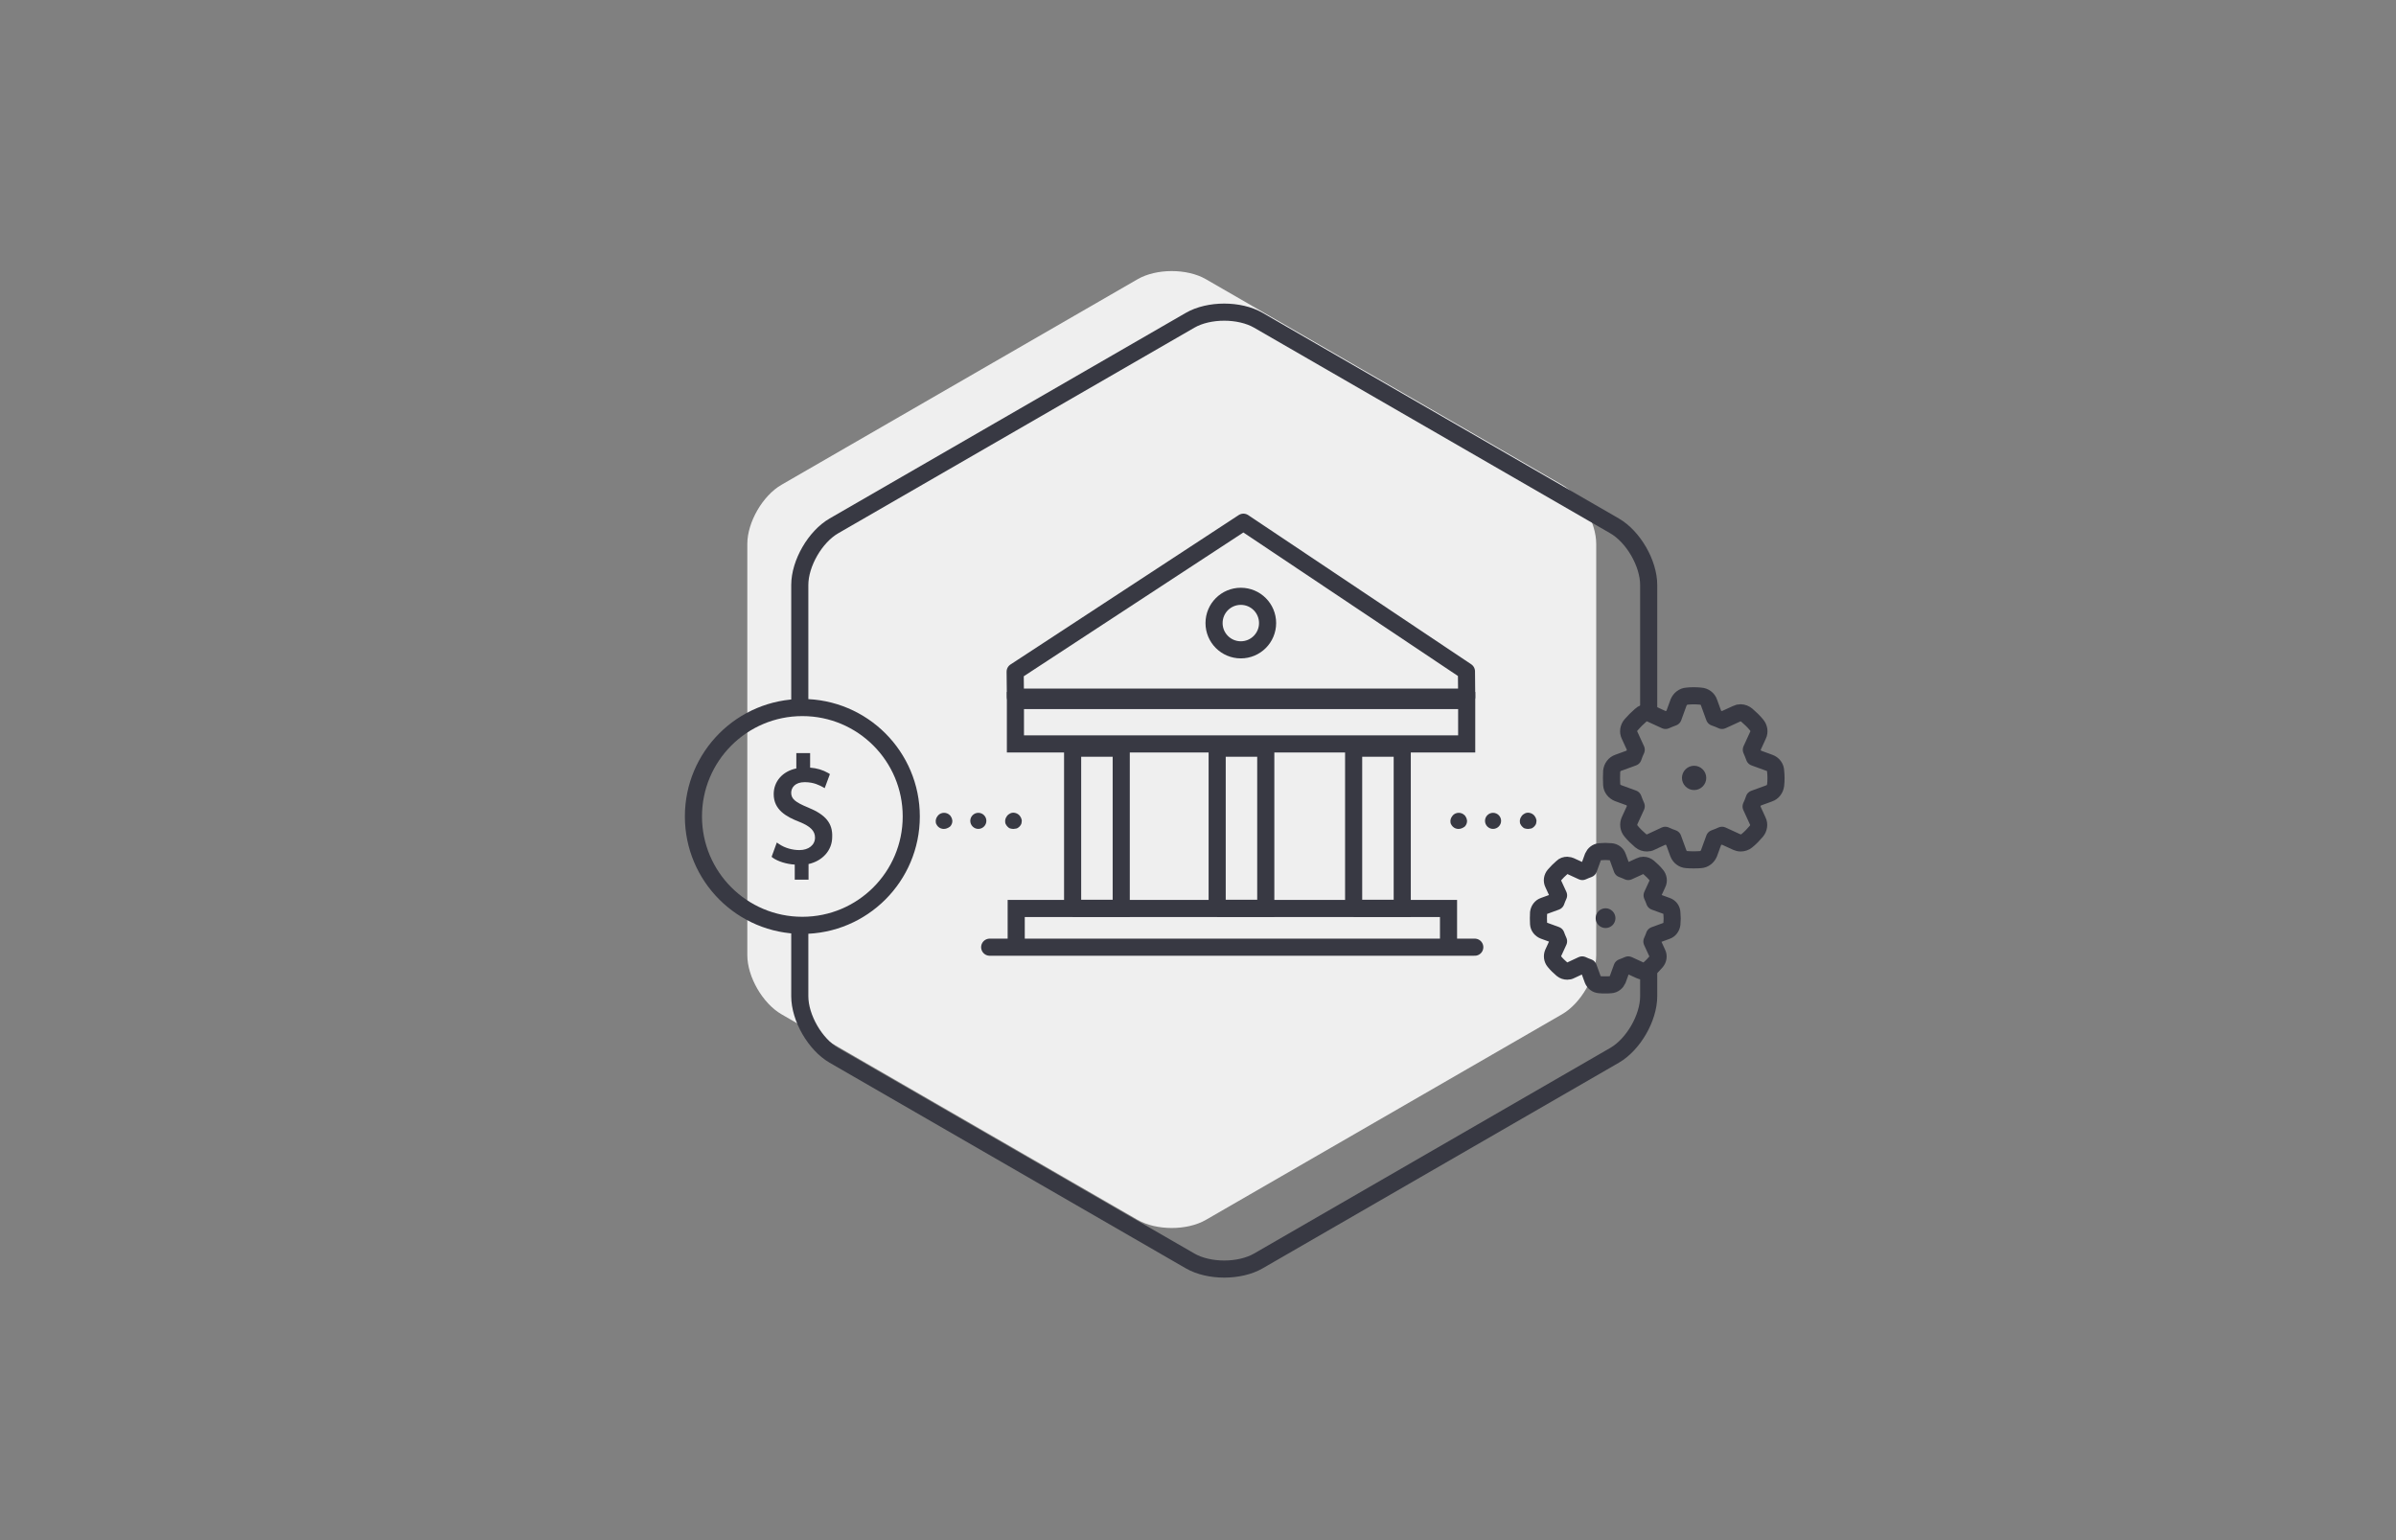 <?xml version="1.0" encoding="UTF-8"?>
<!-- Generator: Adobe Illustrator 26.2.1, SVG Export Plug-In . SVG Version: 6.00 Build 0)  -->
<svg xmlns="http://www.w3.org/2000/svg" xmlns:xlink="http://www.w3.org/1999/xlink" version="1.1" id="Layer_1" x="0px" y="0px" viewBox="0 0 700 450" style="enable-background:new 0 0 700 450;" xml:space="preserve">
<rect x="0" y="0" width="700" height="450" fill="#808080" stroke="none"/>
<style type="text/css">
	.st0{fill:#EFEFEF;}
	.st1{fill:none;stroke:#383943;stroke-width:5;stroke-miterlimit:10;}
	.st2{fill:none;stroke:#383943;stroke-width:5;stroke-linecap:round;stroke-linejoin:round;stroke-miterlimit:10;}
	.st3{fill:none;stroke:#383943;stroke-width:5;stroke-linecap:round;stroke-miterlimit:10;}
	.st4{fill:#383943;}
	.st5{fill:none;stroke:#383943;stroke-width:5;stroke-linejoin:round;stroke-miterlimit:10;}
</style>
<g>
	<g>
		<path class="st0" d="M228.31,141.65c-5.49,3.17-9.98,10.94-9.98,17.28v120.14c0,6.34,4.49,14.11,9.98,17.28l104.05,60.07    c5.49,3.17,14.47,3.17,19.95,0l104.05-60.07c5.49-3.17,9.98-10.94,9.98-17.28V158.93c0-6.34-4.49-14.11-9.98-17.28L352.31,81.58    c-5.49-3.17-14.47-3.17-19.95,0L228.31,141.65z"></path>
	</g>
	<g>
		<path class="st1" d="M481.67,208.56v-37.63c0-6.34-4.49-14.11-9.98-17.28L367.64,93.58c-5.49-3.17-14.47-3.17-19.95,0    l-104.05,60.07c-5.49,3.17-9.98,10.94-9.98,17.28v35.8"></path>
		<path class="st1" d="M233.66,272.17v18.9c0,6.34,4.49,14.11,9.98,17.28l104.05,60.07c5.49,3.17,14.47,3.17,19.95,0l104.05-60.07    c5.49-3.17,9.98-10.94,9.98-17.28v-7.82"></path>
	</g>
</g>
<g>
	<g>
		<g>
			<polyline class="st2" points="363.27,152.58 428.43,196.17 428.5,203.69 296.66,203.69 296.58,196.25 363.27,152.58    "></polyline>
		</g>
		<g>
			<polyline class="st1" points="296.89,276.75 296.89,265.44 423.19,265.44 423.19,276.75    "></polyline>
		</g>
		<g>
			<polyline class="st1" points="355.6,265.39 355.6,218.61 369.8,218.61 369.8,265.39 355.6,265.39    "></polyline>
		</g>
		<g>
			<polyline class="st1" points="313.37,265.39 313.37,218.61 327.57,218.61 327.57,265.39 313.37,265.39    "></polyline>
		</g>
		<g>
			<polyline class="st1" points="395.47,265.39 395.47,218.61 409.67,218.61 409.67,265.39 395.47,265.39    "></polyline>
		</g>
		<circle class="st1" cx="362.51" cy="182.05" r="7.82"></circle>
		<g>
			<line class="st3" x1="430.86" y1="276.75" x2="289.14" y2="276.75"></line>
		</g>
		<rect x="296.66" y="204.68" class="st1" width="131.84" height="12.68"></rect>
	</g>
</g>
<g>
	<g>
		<path class="st4" d="M296.01,242.2c-0.3,0-0.61-0.08-0.91-0.15c-0.3-0.08-0.53-0.3-0.76-0.53c-0.23-0.23-0.38-0.46-0.53-0.76    c-0.15-0.3-0.15-0.61-0.15-0.91c0-0.15,0-0.3,0.08-0.46c0-0.15,0.08-0.3,0.15-0.46c0.08-0.15,0.15-0.3,0.23-0.38    c0.08-0.15,0.15-0.23,0.3-0.38c0.08-0.08,0.23-0.23,0.38-0.3c0.08-0.08,0.23-0.15,0.38-0.23c0.84-0.38,1.9-0.15,2.58,0.53    c0.08,0.08,0.23,0.23,0.3,0.38c0.08,0.15,0.15,0.3,0.23,0.38c0.08,0.15,0.08,0.3,0.15,0.46c0.08,0.15,0.08,0.3,0.08,0.46    c0,0.3-0.08,0.61-0.15,0.91c-0.15,0.3-0.3,0.53-0.53,0.76s-0.46,0.38-0.76,0.53C296.61,242.12,296.31,242.2,296.01,242.2z"></path>
	</g>
	<g>
		<path class="st4" d="M283.47,239.84c0-1.29,1.06-2.35,2.35-2.35l0,0c1.29,0,2.35,1.06,2.35,2.35l0,0c0,1.29-1.06,2.35-2.35,2.35    l0,0C284.54,242.2,283.47,241.13,283.47,239.84z"></path>
	</g>
	<g>
		<path class="st4" d="M275.73,242.2c-0.61,0-1.22-0.23-1.67-0.68c-0.23-0.23-0.38-0.46-0.53-0.76s-0.15-0.61-0.15-0.91    c0-0.15,0-0.3,0.08-0.46c0-0.15,0.08-0.3,0.15-0.46c0.08-0.15,0.15-0.3,0.23-0.38c0.08-0.15,0.23-0.23,0.3-0.38    c0.91-0.91,2.43-0.91,3.34,0c0.15,0.08,0.23,0.23,0.3,0.38c0.08,0.15,0.15,0.3,0.23,0.38c0.08,0.15,0.08,0.3,0.15,0.46    c0,0.15,0.08,0.3,0.08,0.46c0,0.61-0.23,1.22-0.68,1.67C276.94,241.97,276.34,242.2,275.73,242.2z"></path>
	</g>
</g>
<g>
	<g>
		<path class="st4" d="M446.38,242.2c-0.3,0-0.61-0.08-0.91-0.15c-0.3-0.08-0.53-0.3-0.76-0.53c-0.23-0.23-0.38-0.46-0.53-0.76    c-0.15-0.3-0.15-0.61-0.15-0.91c0-0.15,0-0.3,0.08-0.46c0-0.15,0.08-0.3,0.15-0.46c0.08-0.15,0.15-0.3,0.23-0.38    c0.08-0.15,0.15-0.23,0.3-0.38c0.08-0.08,0.23-0.23,0.38-0.3c0.08-0.08,0.23-0.15,0.38-0.23c0.84-0.38,1.9-0.15,2.58,0.53    c0.08,0.08,0.23,0.23,0.3,0.38c0.08,0.15,0.15,0.3,0.23,0.38c0.08,0.15,0.08,0.3,0.15,0.46c0.08,0.15,0.08,0.3,0.08,0.46    c0,0.3-0.08,0.61-0.15,0.91c-0.15,0.3-0.3,0.53-0.53,0.76s-0.46,0.38-0.76,0.53C446.99,242.12,446.69,242.2,446.38,242.2z"></path>
	</g>
	<g>
		<path class="st4" d="M433.85,239.84c0-1.29,1.06-2.35,2.35-2.35l0,0c1.29,0,2.35,1.06,2.35,2.35l0,0c0,1.29-1.06,2.35-2.35,2.35    l0,0C434.91,242.2,433.85,241.13,433.85,239.84z"></path>
	</g>
	<g>
		<path class="st4" d="M426.1,242.2c-0.61,0-1.22-0.23-1.67-0.68c-0.23-0.23-0.38-0.46-0.53-0.76c-0.15-0.3-0.15-0.61-0.15-0.91    c0-0.15,0-0.3,0.08-0.46c0-0.15,0.08-0.3,0.15-0.46c0.08-0.15,0.15-0.3,0.23-0.38c0.08-0.15,0.23-0.23,0.3-0.38    c0.91-0.91,2.43-0.91,3.34,0c0.15,0.08,0.23,0.23,0.3,0.38c0.08,0.15,0.15,0.3,0.23,0.38c0.08,0.15,0.08,0.3,0.15,0.46    c0,0.15,0.08,0.3,0.08,0.46c0,0.61-0.23,1.22-0.68,1.67C427.32,241.97,426.71,242.2,426.1,242.2z"></path>
	</g>
</g>
<g>
	<path class="st2" d="M494.81,251.23c0.63,0,1.32,0,2.02-0.07c1.11-0.07,2.02-0.84,2.44-1.81l1.6-4.39c0.77-0.28,1.46-0.56,2.23-0.9   l4.25,1.95c0.35,0.14,0.77,0.28,1.18,0.28l0,0c0.63,0,1.32-0.21,1.81-0.63l0,0c1.04-0.84,1.95-1.81,2.78-2.78   c0.7-0.84,0.9-2.02,0.42-2.99l-1.95-4.25c0.35-0.7,0.63-1.46,0.9-2.23l4.39-1.6c1.04-0.35,1.74-1.32,1.88-2.44   c0.14-1.32,0.14-2.64,0-3.97c0-1.18-0.77-2.16-1.81-2.51l-4.39-1.6c-0.28-0.77-0.56-1.46-0.9-2.23l1.95-4.25   c0.49-0.97,0.28-2.16-0.42-2.99c-0.84-1.04-1.81-1.95-2.85-2.85c-0.49-0.42-1.18-0.7-1.81-0.7c-0.42,0-0.77,0.07-1.18,0.28l0,0   l-4.25,1.95c-0.7-0.35-1.46-0.63-2.23-0.9l-1.6-4.39c-0.35-1.04-1.32-1.74-2.44-1.81c-1.32-0.14-2.64-0.14-3.97,0   c-1.11,0.07-2.02,0.84-2.44,1.81l-1.6,4.39c-0.77,0.28-1.46,0.56-2.23,0.9l-4.25-1.95l0,0c-0.35-0.14-0.77-0.28-1.18-0.28   c-0.7,0-1.32,0.21-1.81,0.7c-1.04,0.9-1.95,1.81-2.85,2.85c-0.7,0.84-0.9,2.02-0.42,2.99l1.95,4.25c-0.35,0.7-0.63,1.46-0.9,2.23   l-4.39,1.6c-1.04,0.35-1.74,1.32-1.88,2.44c-0.07,1.32-0.07,2.64,0,3.97c0.07,1.11,0.84,2.02,1.88,2.44l4.39,1.6   c0.28,0.77,0.56,1.46,0.9,2.23l-1.95,4.25c-0.42,0.97-0.28,2.16,0.42,2.99c0.84,1.04,1.81,1.95,2.85,2.85l0,0   c0.49,0.42,1.18,0.63,1.81,0.63c0.42,0,0.84-0.07,1.18-0.28l4.18-1.95c0.7,0.35,1.46,0.63,2.23,0.9l1.6,4.39   c0.42,1.04,1.32,1.74,2.44,1.81C493.48,251.23,494.11,251.23,494.81,251.23"></path>
	<path class="st4" d="M494.94,223.74c-1.95,0-3.55,1.6-3.55,3.55c0,1.95,1.6,3.55,3.55,3.55c1.95,0,3.55-1.6,3.55-3.55   S496.89,223.74,494.94,223.74z"></path>
</g>
<g>
	<path class="st5" d="M480.12,283.76L480.12,283.76c0.51,0,1.08-0.17,1.47-0.51l0,0c0.85-0.68,1.59-1.47,2.27-2.27   c0.57-0.68,0.74-1.64,0.34-2.44l-1.59-3.46c0.28-0.57,0.51-1.19,0.74-1.81l3.57-1.3c0.85-0.28,1.42-1.08,1.53-1.98   c0.11-1.08,0.11-2.15,0-3.23c0-0.96-0.62-1.76-1.47-2.04l-3.57-1.3c-0.23-0.62-0.45-1.19-0.74-1.81l1.59-3.46   c0.4-0.79,0.23-1.76-0.34-2.44c-0.68-0.85-1.47-1.59-2.32-2.32c-0.4-0.34-0.96-0.57-1.47-0.57c-0.34,0-0.62,0.06-0.96,0.23l0,0   l-3.46,1.59c-0.57-0.28-1.19-0.51-1.81-0.74l-1.3-3.57c-0.28-0.85-1.08-1.42-1.98-1.47c-1.08-0.11-2.15-0.11-3.23,0   c-0.91,0.06-1.64,0.68-1.98,1.47l-1.3,3.57c-0.62,0.23-1.19,0.45-1.81,0.74l-3.46-1.59l0,0c-0.28-0.11-0.62-0.23-0.96-0.23   c-0.57,0-1.08,0.17-1.47,0.57c-0.85,0.74-1.59,1.47-2.32,2.32c-0.57,0.68-0.74,1.64-0.34,2.44l1.59,3.46   c-0.28,0.57-0.51,1.19-0.74,1.81l-3.57,1.3c-0.85,0.28-1.42,1.08-1.53,1.98c-0.06,1.08-0.06,2.15,0,3.23   c0.06,0.91,0.68,1.64,1.53,1.98l3.57,1.3c0.23,0.62,0.45,1.19,0.74,1.81l-1.59,3.46c-0.34,0.79-0.23,1.76,0.34,2.44   c0.68,0.85,1.47,1.59,2.32,2.32l0,0c0.4,0.34,0.96,0.51,1.47,0.51c0.34,0,0.68-0.06,0.96-0.23l3.4-1.59   c0.57,0.28,1.19,0.51,1.81,0.74l1.3,3.57c0.34,0.85,1.08,1.42,1.98,1.47c0.57,0.06,1.08,0.06,1.64,0.06c0.51,0,1.08,0,1.64-0.06   c0.91-0.06,1.64-0.68,1.98-1.47l1.3-3.57c0.62-0.23,1.19-0.45,1.81-0.74l3.46,1.59C479.44,283.64,479.78,283.76,480.12,283.76"></path>
	<path class="st4" d="M469.07,265.38c-1.59,0-2.89,1.3-2.89,2.89s1.3,2.89,2.89,2.89c1.59,0,2.89-1.3,2.89-2.89   C471.96,266.69,470.65,265.38,469.07,265.38z"></path>
</g>
<circle class="st1" cx="234.41" cy="238.55" r="31.82"></circle>
<path class="st4" d="M236.16,235.97c-3.87-1.59-5.01-2.58-5.01-4.33c0-1.44,1.06-3.11,3.95-3.11c2.73,0,4.4,0.99,5.16,1.37  l0.68,0.38l1.52-4.1l-0.46-0.3c-1.59-0.91-3.34-1.44-5.32-1.59v-4.25h-4.03v4.48c-4.03,0.84-6.61,3.8-6.61,7.52  c0,4.56,3.65,6.61,7.59,8.13c3.19,1.29,4.48,2.66,4.48,4.56c0,2.13-1.82,3.65-4.56,3.65c-2.05,0-4.25-0.61-5.92-1.75l-0.68-0.46  l-1.52,4.18l0.38,0.3c1.52,1.06,3.95,1.82,6.38,1.97v4.4h4.03v-4.56c4.1-0.91,6.91-4.03,6.91-7.9  C243.3,240.53,241.17,238.02,236.16,235.97z"></path>
</svg>
